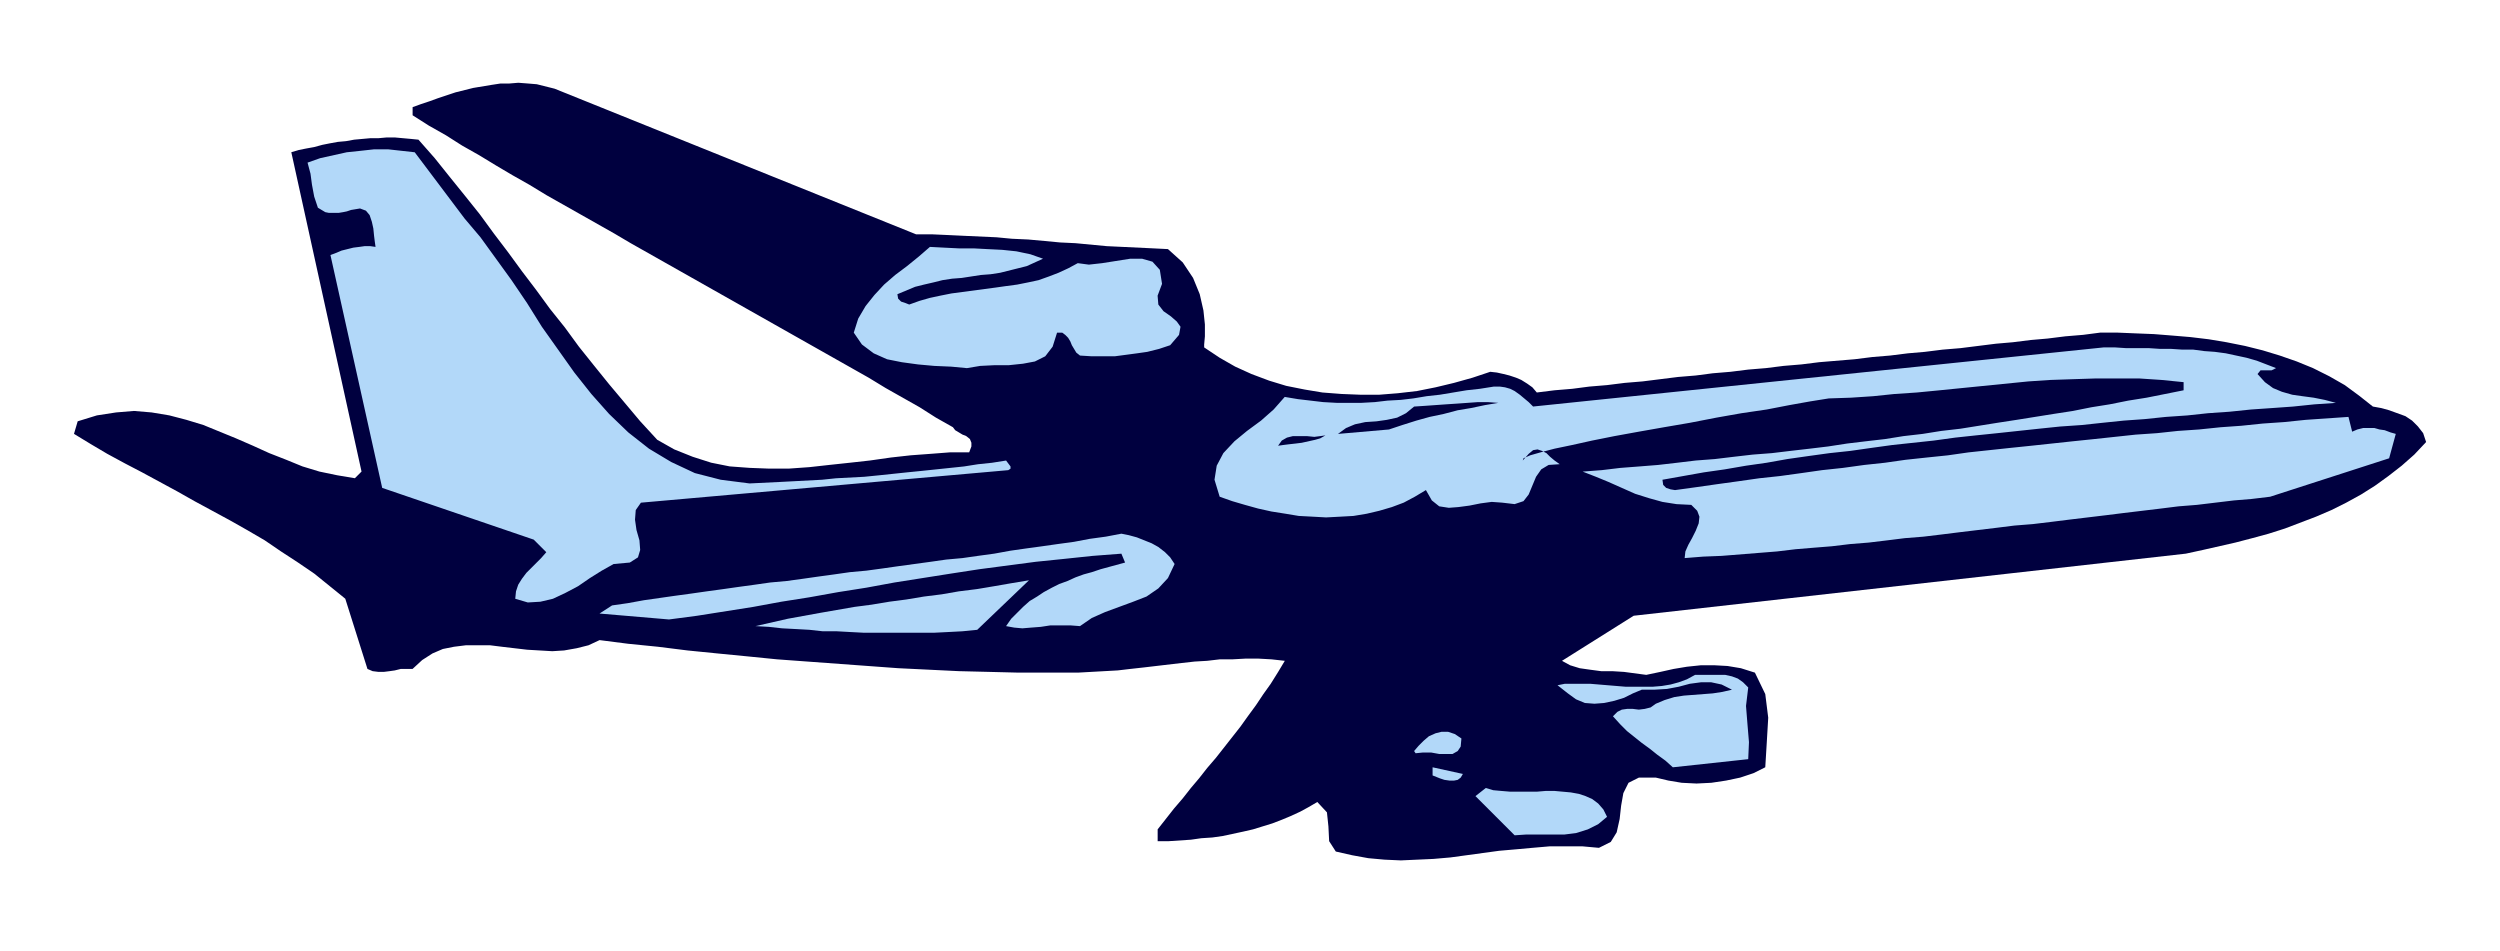 <svg xmlns="http://www.w3.org/2000/svg" fill-rule="evenodd" height="1.286in" preserveAspectRatio="none" stroke-linecap="round" viewBox="0 0 3382 1286" width="3.382in"><style>.pen1{stroke:none}.brush2{fill:#00003f}.brush3{fill:#b2d8f9}</style><path class="pen1 brush2" d="M1239 317h22l22 1 21 1 22 1 22 1 21 2 22 1 22 2 21 2 21 1 21 2 21 2 21 1 21 1 21 1 20 1 20 18 14 21 9 22 5 22 2 19v16l-1 11v4l21 14 21 12 22 10 24 9 23 7 25 5 24 4 26 2 25 1h26l25-2 26-3 25-5 25-6 25-7 24-8 9 1 9 2 8 2 9 3 7 3 8 5 7 5 6 7 24-3 24-2 23-3 24-2 24-3 24-2 24-3 24-3 24-2 23-3 24-2 24-3 24-2 24-3 24-2 24-3 24-2 24-2 24-3 24-2 24-3 23-2 24-3 24-2 24-3 24-3 23-2 24-3 23-2 24-3 24-2 23-3h24l24 1 25 1 25 2 24 2 25 3 24 4 25 5 24 6 23 7 23 8 22 9 22 11 21 12 19 14 19 15 11 2 11 3 11 4 11 4 9 6 8 8 7 9 4 12-16 17-17 15-18 14-18 13-19 12-20 11-20 10-21 9-21 8-21 8-22 7-22 6-23 6-22 5-22 5-23 5-747 84-97 61 11 6 13 4 14 2 15 2h15l16 1 15 2 15 2 19-4 18-4 18-3 19-2h18l18 1 18 3 19 6 14 29 4 32-2 34-2 33-16 8-18 6-19 4-20 3-20 1-20-1-18-3-17-4h-23l-14 7-7 14-3 17-2 18-4 18-8 13-16 8-22-2h-45l-23 2-22 2-23 2-22 3-22 3-22 3-23 2-22 1-22 1-22-1-22-2-22-4-22-5-9-14-1-20-2-19-13-14-12 7-11 6-13 6-12 5-13 5-13 4-13 4-13 3-14 3-14 3-14 2-15 1-14 2-15 1-15 1h-15v-16l11-14 11-14 12-14 11-14 11-13 11-14 12-14 11-14 11-14 11-14 10-14 11-15 10-15 10-14 10-16 9-15-18-2-18-1h-17l-18 1h-17l-17 2-17 1-18 2-17 2-17 2-17 2-18 2-17 2-18 1-18 1-18 1h-80l-40-1-41-1-41-2-41-2-41-3-41-3-41-3-41-3-40-4-41-4-40-4-40-5-40-4-39-5-15 7-16 4-17 3-16 1-17-1-17-1-17-2-17-2-16-2h-33l-16 2-15 3-14 6-14 9-13 12h-16l-8 2-7 1-8 1h-7l-8-1-7-3-30-95-21-17-21-17-22-15-23-15-22-15-24-14-23-13-24-13-24-13-23-13-24-13-24-13-23-12-24-13-22-13-23-14 5-17 26-8 26-4 24-2 24 2 24 4 23 6 23 7 22 9 22 9 23 10 22 10 23 9 22 9 23 7 24 5 24 4 9-9-95-432 10-3 10-2 11-2 11-3 10-2 11-2 11-1 11-2 11-1 11-1h11l11-1h11l11 1 11 1 10 1 22 25 20 25 21 26 20 25 19 26 19 25 19 26 19 25 19 26 20 25 19 26 20 25 21 26 21 25 21 25 23 25 23 13 25 10 25 8 25 5 27 2 26 1h27l28-2 27-3 28-3 27-3 28-4 27-3 27-2 26-2h26l3-8v-5l-2-5-5-4-5-2-5-3-5-3-3-4-23-13-22-14-23-13-23-13-23-14-23-13-23-13-23-13-23-13-23-13-23-13-23-13-23-13-23-13-23-13-23-13-23-13-23-13-23-13-22-13-23-13-23-13-23-13-23-13-23-14-23-13-22-13-23-14-23-13-22-14-23-13-22-14v-11l11-4 12-4 11-4 12-4 12-4 12-3 12-3 12-2 12-2 13-2h12l12-1 13 1 12 1 12 3 12 3 489 197z"/><path class="pen1 brush3" d="m628 295 22 26 21 29 21 29 21 31 20 32 22 31 22 31 23 29 24 27 26 25 28 22 30 18 32 15 35 9 39 5 41-2 19-1 19-1 19-1 19-2 19-1 19-1 20-2 19-2 19-2 20-2 19-2 19-2 19-2 19-3 19-2 19-3 3 4 3 4v3l-3 2-497 44-7 10-1 13 2 14 4 14 1 13-3 10-11 7-22 2-16 9-16 10-16 11-17 9-17 8-17 4-17 1-17-5 1-10 3-9 5-8 6-8 6-6 7-7 7-7 7-8-17-17-205-70-70-315 8-3 7-3 8-2 8-2 8-1 7-1h8l7 1-1-7-1-8-1-10-2-9-3-9-5-6-8-3-12 2-6 2-5 1-6 1h-13l-5-1-5-3-5-3-5-15-3-16-2-15-4-15 17-6 18-4 18-4 19-2 18-2h19l18 2 18 2 67 89zm783 55-11 5-11 5-12 3-12 3-12 3-13 2-13 1-13 2-13 2-13 1-13 2-12 3-13 3-12 3-12 5-12 5 1 6 4 4 6 2 5 2 14-5 14-4 14-3 15-3 15-2 15-2 15-2 15-2 14-2 15-2 15-3 14-3 14-5 13-5 13-6 13-7 15 2 18-2 19-3 19-3h16l14 4 10 11 3 19-6 16 1 12 7 9 10 7 8 7 5 7-2 11-12 14-15 5-16 4-14 2-15 2-15 2h-31l-16-1-5-4-3-5-3-5-2-5-3-5-4-4-4-3h-7l-6 19-10 13-14 7-16 3-19 2h-19l-20 1-18 3-21-2-23-1-22-2-22-3-20-4-18-8-16-12-11-16 6-19 10-17 12-15 13-14 15-13 16-12 16-13 15-13 19 1 20 1h20l19 1 20 1 19 2 19 4 17 6zm1668 148-6 3h-15l-4 5 10 11 11 8 12 5 14 4 14 2 15 2 15 3 15 4-29 2-29 3-28 2-29 2-29 3-29 2-28 3-29 2-29 3-28 2-29 3-28 3-29 2-29 3-28 3-28 3-29 3-28 3-29 4-28 3-28 3-29 4-28 4-28 3-29 4-28 4-28 5-28 4-29 5-28 4-28 5-28 5 1 7 4 4 6 2 6 1 29-4 28-4 29-4 28-4 28-3 29-4 28-4 28-3 29-4 28-3 28-4 28-3 29-3 28-4 28-3 28-3 29-3 28-3 28-3 29-3 28-3 28-3 29-2 28-3 29-2 29-3 28-2 29-3 29-2 29-3 29-2 29-2 5 20 7-3 8-2h15l7 2 7 1 8 3 7 2-9 33-161 52-25 3-24 2-25 3-25 3-25 2-24 3-25 3-25 3-24 3-25 3-25 3-24 3-25 3-25 2-24 3-25 3-25 3-24 3-25 3-25 2-24 3-25 3-25 2-25 3-25 2-24 2-25 3-25 2-25 2-25 2-25 1-25 2 1-9 4-9 5-9 5-10 4-10 1-9-3-8-8-8-20-1-19-3-18-5-19-6-18-8-18-8-17-7-18-7 26-2 25-3 26-2 25-2 26-3 25-3 26-2 25-3 26-3 26-2 25-3 26-3 25-3 26-4 25-3 26-3 25-4 26-3 25-4 26-3 25-4 25-4 26-4 25-4 25-4 26-4 25-5 25-4 25-5 25-4 25-5 25-5v-11l-30-3-30-2h-59l-31 1-30 1-30 2-30 3-30 3-30 3-30 3-31 3-30 2-29 3-30 2-30 1-25 4-28 5-31 6-34 5-34 6-36 7-35 6-34 6-33 6-30 6-27 6-24 5-19 5-14 4-9 4-1 3 8-9 6-5 6-1 6 2 6 3 5 5 6 5 7 5-15 1-10 6-7 10-5 12-5 12-7 9-12 4-17-2-14-1-15 2-15 3-15 2-13 1-13-2-10-8-8-14-15 9-15 8-16 6-17 5-17 4-18 3-18 1-19 1-18-1-19-1-18-3-19-3-18-4-18-5-17-5-17-6-7-23 3-19 9-17 15-16 17-14 19-14 17-15 15-17 18 3 17 2 17 2 18 1h34l18-1 17-2 18-1 17-2 18-3 18-2 18-3 18-3 18-2 19-3h8l7 1 7 2 6 3 7 5 6 5 6 5 6 6 772-80h15l15 1h31l15 1h15l15 1h15l15 2 14 1 15 2 14 3 14 3 14 4 13 5 13 5z"/><path class="pen1 brush2" d="m2027 545-18 3-19 4-18 3-19 5-19 4-18 5-19 6-18 6-69 6 11-8 12-5 14-3 15-1 14-2 14-3 12-6 11-9 15-1 14-1 14-1 15-1 14-1 14-1h14l14 1zm-234 44-7 4-7 2-9 2-9 2-8 1-9 1-8 1-7 1 5-7 7-4 8-2h19l10 1 8-1 7-1z"/><path class="pen1 brush3" d="m1589 763-9 19-13 14-16 11-18 7-19 7-19 7-18 8-16 11-13-1h-27l-13 2-13 1-12 1-11-1-11-2 7-10 8-8 8-8 9-8 10-6 9-6 11-6 10-5 11-4 11-5 11-4 11-3 12-4 11-3 11-3 11-3-5-12-39 3-38 4-39 4-38 5-38 5-39 6-38 6-38 6-38 7-38 6-39 7-38 6-38 7-38 6-38 6-38 5-94-8 17-11 21-3 22-4 21-3 21-3 22-3 21-3 22-3 21-3 22-3 21-3 22-2 22-3 21-3 22-3 21-3 22-2 22-3 21-3 22-3 22-3 21-3 22-2 21-3 22-3 22-4 21-3 22-3 21-3 22-3 21-4 22-3 21-4 10 2 11 3 10 4 10 4 9 5 9 7 7 7 6 9z"/><path class="pen1 brush3" d="m1392 785-70 67-20 2-19 1-20 1h-94l-19-1-18-1h-19l-18-2-18-1-19-1-18-2-18-1 22-5 22-5 22-4 22-4 23-4 23-4 23-3 24-4 23-3 24-4 24-3 23-4 24-3 24-4 23-4 24-4zm973 145-3 25 2 25 2 24-1 23-102 11-10-9-11-8-10-8-11-8-10-8-10-8-9-9-10-11 6-6 6-3 7-1h8l8 1 8-1 8-2 7-5 12-5 13-4 13-2 13-1 13-1 13-1 13-2 13-3-14-7-14-3h-14l-15 2-15 4-16 3-17 1h-17l-12 5-12 6-13 4-14 3-13 1-13-1-12-5-11-8-14-11 10-2h34l12 1 12 1 12 1 12 1h37l12-1 12-2 11-3 11-4 11-6h41l9 2 8 3 7 5 7 7zm-388 69-1 11-4 6-7 4h-18l-11-2h-11l-10 1-2-3 6-7 7-7 7-6 9-4 8-2h9l9 3 9 6zm2 48-3 5-4 3-5 1h-6l-7-1-6-2-5-2-5-2v-11l41 9zm195 58-12 10-14 7-16 5-16 2h-52l-15 1-53-53 14-11 10 3 11 1 12 1h36l12-1h12l11 1 11 1 11 2 9 3 9 4 8 6 7 8 5 10z"/></svg>
